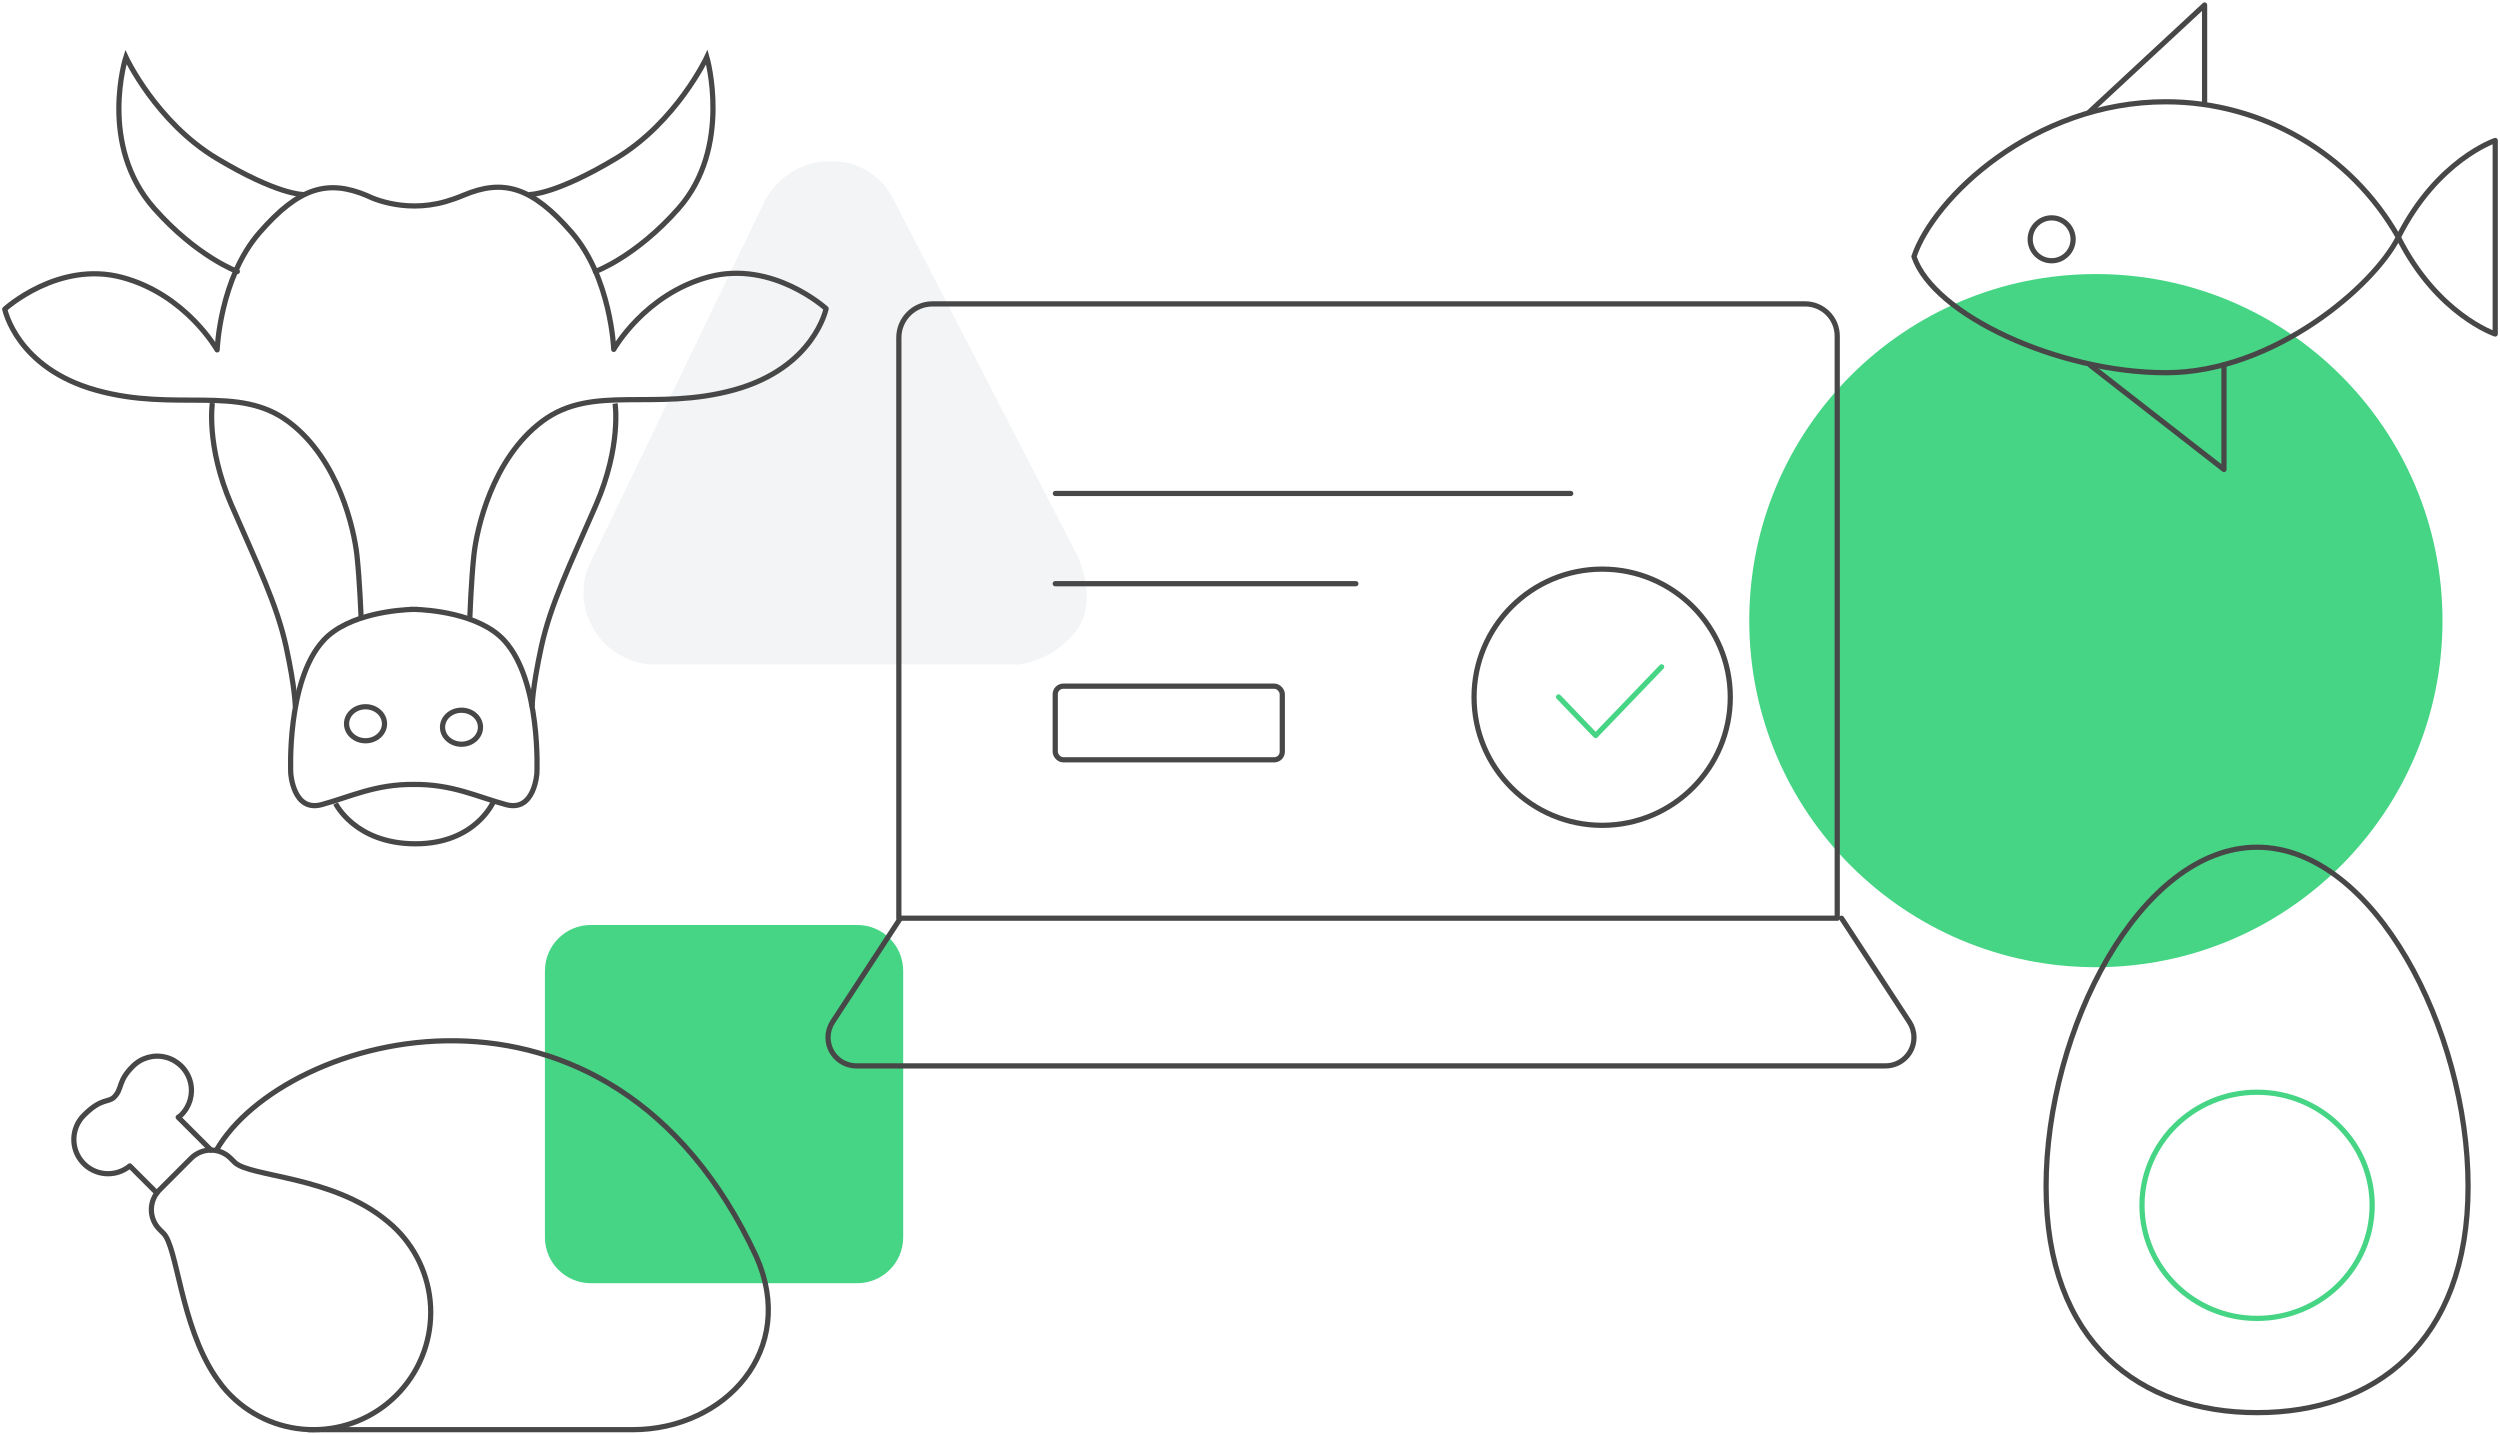 <?xml version="1.0" encoding="UTF-8"?> <svg xmlns="http://www.w3.org/2000/svg" width="622" height="357" viewBox="0 0 622 357" fill="none"> <path opacity="0.2" fill-rule="evenodd" clip-rule="evenodd" d="M146.784 140.178L190.598 49.354C190.598 49.354 195.374 40.107 206.653 40.107C217.931 40.107 222.062 49.145 222.062 49.145L268.146 138.441C268.146 138.441 273.643 149.925 267.41 157.419C261.177 164.914 253.269 165.32 253.269 165.32H161.787C161.787 165.32 152.542 165.004 147.586 156.309C142.63 147.614 146.784 140.178 146.784 140.178Z" fill="#C0CBD1"></path> <path fill-rule="evenodd" clip-rule="evenodd" d="M146.995 230.136H213.296C219.601 230.136 224.713 235.247 224.713 241.551V307.843C224.713 314.147 219.601 319.258 213.296 319.258H146.995C140.69 319.258 135.578 314.147 135.578 307.843V241.551C135.578 235.247 140.69 230.136 146.995 230.136Z" fill="#46D485"></path> <path fill-rule="evenodd" clip-rule="evenodd" d="M521.454 68.185C569.083 68.185 607.694 106.791 607.694 154.412C607.694 202.035 569.083 240.64 521.454 240.64C473.825 240.64 435.215 202.035 435.215 154.412C435.215 106.791 473.825 68.185 521.454 68.185Z" fill="#46D485"></path> <path d="M75.262 48.386C75.262 48.386 68.955 48.426 53.913 39.402C38.872 30.378 31.323 14.212 31.323 14.212C31.323 14.212 24.316 35.985 38.383 51.883C49.007 63.89 59.047 67.55 59.047 67.55" stroke="#474747" stroke-width="1.3" stroke-linecap="round"></path> <path d="M131.926 48.386C131.926 48.386 138.234 48.426 153.275 39.402C168.316 30.378 175.865 14.212 175.865 14.212C175.865 14.212 182.288 36.602 168.805 51.883C158.197 63.904 148.142 67.55 148.142 67.55" stroke="#474747" stroke-width="1.3" stroke-linecap="round"></path> <path d="M83.5 199.919C83.5 199.919 88.344 209.938 103.369 209.938C118.394 209.938 122.795 199.387 122.795 199.387" stroke="#474747" stroke-width="1.3"></path> <path d="M52.84 100.27C52.84 100.27 51.207 110.949 57.584 125.629C63.962 140.309 68.88 150.308 71.177 160.878C73.475 171.448 73.473 175.841 73.473 175.841" stroke="#474747" stroke-width="1.3"></path> <path d="M153.029 100.394C153.029 100.394 154.662 110.949 148.285 125.629C141.907 140.309 136.989 150.308 134.692 160.878C132.394 171.448 132.396 175.841 132.396 175.841" stroke="#474747" stroke-width="1.3"></path> <path fill-rule="evenodd" clip-rule="evenodd" d="M133.58 192.341C133.58 192.341 133.026 202.099 125.935 200.198C118.875 198.306 112.547 195.07 102.959 195.167C93.37 195.07 87.042 198.306 79.982 200.198C72.892 202.099 72.337 192.341 72.337 192.341C72.337 192.341 71.243 169.387 80.484 159.325C86.745 152.509 99.706 151.71 102.653 151.615V151.603C102.653 151.603 102.766 151.603 102.959 151.608C103.152 151.603 103.264 151.603 103.264 151.603V151.615C106.212 151.71 119.172 152.509 125.433 159.325C134.674 169.387 133.58 192.341 133.58 192.341Z" stroke="#474747" stroke-width="1.3"></path> <path d="M89.835 153.422C89.835 153.422 89.488 144.439 88.809 138.174C88.13 131.91 84.35 114.283 71.776 104.914C59.201 95.545 43.983 102.633 24.037 97.117C4.092 91.602 1.188 76.916 1.188 76.916C1.188 76.916 14.51 64.753 30.407 69.025C46.305 73.297 54.025 87.051 54.025 87.051C54.025 87.051 54.668 69.251 64.551 57.89C74.433 46.529 81.584 44.571 91.369 48.687C91.109 48.577 99.9 53.322 110.887 50.152C112.256 49.757 113.746 49.238 115.355 48.562C125.14 44.446 132.291 46.405 142.173 57.766C152.056 69.127 152.699 86.926 152.699 86.926C152.699 86.926 160.419 73.172 176.317 68.901C192.214 64.629 205.536 76.791 205.536 76.791C205.536 76.791 202.632 91.477 182.687 96.993C162.741 102.509 147.523 95.42 134.948 104.789C122.374 114.158 118.594 131.786 117.915 138.05C117.236 144.314 116.889 153.671 116.889 153.671" stroke="#474747" stroke-width="1.3" stroke-linejoin="round"></path> <path fill-rule="evenodd" clip-rule="evenodd" d="M90.945 175.841C93.553 175.841 95.668 177.735 95.668 180.071C95.668 182.407 93.553 184.301 90.945 184.301C88.337 184.301 86.223 182.407 86.223 180.071C86.223 177.735 88.337 175.841 90.945 175.841Z" stroke="#474747" stroke-width="1.3"></path> <path fill-rule="evenodd" clip-rule="evenodd" d="M114.822 176.704C117.43 176.704 119.545 178.597 119.545 180.934C119.545 183.27 117.43 185.163 114.822 185.163C112.214 185.163 110.1 183.27 110.1 180.934C110.1 178.597 112.214 176.704 114.822 176.704Z" stroke="#474747" stroke-width="1.3"></path> <ellipse rx="5.34" ry="5.334" transform="matrix(-1 0 0 1 510.451 59.539)" stroke="#474747" stroke-width="1.3" stroke-linecap="round" stroke-linejoin="round"></ellipse> <path d="M520.318 28.3C520.063 28.553 519.652 28.552 519.398 28.297C519.145 28.042 519.147 27.631 519.401 27.378L520.318 28.3ZM548.504 1.246L548.062 0.769C548.251 0.594 548.527 0.547 548.764 0.65C549.001 0.754 549.154 0.988 549.154 1.246L548.504 1.246ZM549.154 26.002C549.154 26.361 548.863 26.652 548.504 26.652C548.145 26.652 547.854 26.361 547.854 26.002H549.154ZM519.691 91.42C519.408 91.199 519.357 90.791 519.578 90.507C519.799 90.224 520.207 90.174 520.49 90.394L519.691 91.42ZM553.324 116.804H553.974C553.974 117.052 553.833 117.279 553.61 117.388C553.386 117.497 553.121 117.469 552.925 117.317L553.324 116.804ZM552.674 90.746C552.674 90.387 552.965 90.096 553.324 90.096C553.683 90.096 553.974 90.387 553.974 90.746H552.674ZM519.401 27.378C519.646 27.135 526.822 20.472 533.915 13.892C537.466 10.597 541.003 7.316 543.652 4.859C544.976 3.631 546.079 2.608 546.85 1.893C547.236 1.535 547.539 1.255 547.745 1.063C547.849 0.967 547.928 0.894 547.981 0.844C548.008 0.82 548.028 0.801 548.041 0.788C548.048 0.782 548.053 0.777 548.057 0.774C548.058 0.773 548.06 0.771 548.061 0.771C548.061 0.77 548.061 0.77 548.061 0.77C548.062 0.77 548.062 0.769 548.504 1.246C548.946 1.723 548.946 1.723 548.945 1.723C548.945 1.723 548.945 1.724 548.944 1.724C548.944 1.725 548.942 1.726 548.941 1.727C548.937 1.731 548.932 1.735 548.925 1.742C548.912 1.754 548.892 1.773 548.865 1.798C548.812 1.847 548.732 1.921 548.629 2.016C548.423 2.208 548.12 2.489 547.734 2.846C546.963 3.562 545.86 4.584 544.536 5.812C541.887 8.269 538.35 11.55 534.799 14.845C531.248 18.14 527.682 21.449 524.975 23.964C523.621 25.221 522.482 26.28 521.668 27.038C521.26 27.418 520.934 27.722 520.702 27.939C520.586 28.047 520.495 28.133 520.428 28.195C520.395 28.226 520.369 28.251 520.349 28.27C520.339 28.279 520.332 28.286 520.326 28.292C520.32 28.298 520.317 28.3 520.318 28.3L519.401 27.378ZM549.154 1.246V26.002H547.854V1.246H549.154ZM520.49 90.394L553.724 116.291L552.925 117.317L519.691 91.42L520.49 90.394ZM552.674 116.804V90.746H553.974V116.804H552.674Z" fill="#474747"></path> <path fill-rule="evenodd" clip-rule="evenodd" d="M476.194 63.84C481.014 49.395 505.857 25.321 538.862 25.321C562.817 25.321 584.918 38.198 596.709 59.025C606.351 78.285 620.812 83.1 620.812 83.1V34.951C620.812 34.951 606.351 39.766 596.709 59.025C590.623 71.19 565.638 92.73 538.862 92.73C512.086 92.73 481.014 78.285 476.194 63.84Z" stroke="#474747" stroke-width="1.3" stroke-linecap="round" stroke-linejoin="round"></path> <path d="M39.032 296.828L32.295 290.084C28.784 292.974 23.622 292.594 20.572 289.219C17.522 285.844 17.66 280.666 20.885 277.459C25.299 273.048 26.932 274.427 28.426 272.932C30.48 270.88 29.295 269.039 32.956 265.385C35.097 263.161 38.272 262.267 41.258 263.048C44.243 263.829 46.576 266.161 47.357 269.149C48.138 272.137 47.247 275.314 45.026 277.459C44.818 277.667 44.563 277.792 44.337 277.98L52.498 286.139" stroke="#474747" stroke-width="1.3" stroke-linecap="round" stroke-linejoin="round"></path> <path fill-rule="evenodd" clip-rule="evenodd" d="M98.62 347.156C87.229 358.551 68.766 358.551 57.374 347.156C56.62 346.398 55.908 345.598 55.24 344.763C55.101 344.589 54.977 344.394 54.84 344.212C54.377 343.609 53.922 343.003 53.517 342.38C44.907 329.454 44.148 310.328 40.676 306.859L39.691 305.873C36.983 303.159 36.983 298.763 39.691 296.048L47.548 288.18C50.262 285.465 54.661 285.465 57.374 288.18L58.359 289.165C62.075 292.886 82.732 292.486 96.341 303.83C97.134 304.473 97.895 305.156 98.62 305.876C104.09 311.35 107.164 318.775 107.164 326.516C107.164 334.258 104.09 341.683 98.62 347.156V347.156Z" stroke="#474747" stroke-width="1.3" stroke-linecap="round" stroke-linejoin="round"></path> <path d="M53.856 286.145C70.508 257.072 151.597 233.886 188.145 312.586C198.541 335.772 180.534 355.704 157.366 355.704H76.781" stroke="#474747" stroke-width="1.3" stroke-linecap="round" stroke-linejoin="round"></path> <path fill-rule="evenodd" clip-rule="evenodd" d="M614.057 295.194C614.057 334.114 590.673 351.463 561.562 351.463C532.451 351.463 509.066 334.114 509.066 295.194C509.066 256.274 532.451 210.789 561.562 210.789C590.673 210.789 614.057 256.274 614.057 295.194Z" stroke="#474747" stroke-width="1.3" stroke-linecap="round" stroke-linejoin="round"></path> <ellipse cx="561.561" cy="299.883" rx="28.634" ry="28.135" stroke="#46D485" stroke-width="1.3" stroke-linecap="round" stroke-linejoin="round"></ellipse> <path d="M224.026 228.452L207.167 254.244C206.414 255.395 206.014 256.741 206.014 258.116V258.116C206.014 262.025 209.182 265.194 213.091 265.194H469.114C473.022 265.194 476.191 262.025 476.191 258.116V258.116C476.191 256.741 475.79 255.395 475.038 254.244L458.179 228.452" stroke="#474747" stroke-width="1.3" stroke-linecap="round" stroke-linejoin="round"></path> <path d="M223.633 228.452H457.101V83.607C457.101 79.188 453.52 75.607 449.101 75.607H232.033C227.394 75.607 223.633 79.368 223.633 84.007V228.452Z" stroke="#474747" stroke-width="1.3" stroke-linecap="round" stroke-linejoin="round"></path> <path d="M262.545 145.222H337.338" stroke="#474747" stroke-width="1.3" stroke-linecap="round" stroke-linejoin="round"></path> <rect x="262.545" y="170.72" width="56.489" height="18.318" rx="2" stroke="#474747" stroke-width="1.3" stroke-linecap="round" stroke-linejoin="round"></rect> <path d="M262.58 122.773H390.792" stroke="#474747" stroke-width="1.3" stroke-linecap="round" stroke-linejoin="round"></path> <ellipse cx="398.622" cy="173.47" rx="31.876" ry="31.872" stroke="#474747" stroke-width="1.3" stroke-linecap="round" stroke-linejoin="round"></ellipse> <path d="M387.777 173.403L396.996 182.998L413.41 165.912" stroke="#46D485" stroke-width="1.3" stroke-linecap="round" stroke-linejoin="round"></path> </svg> 